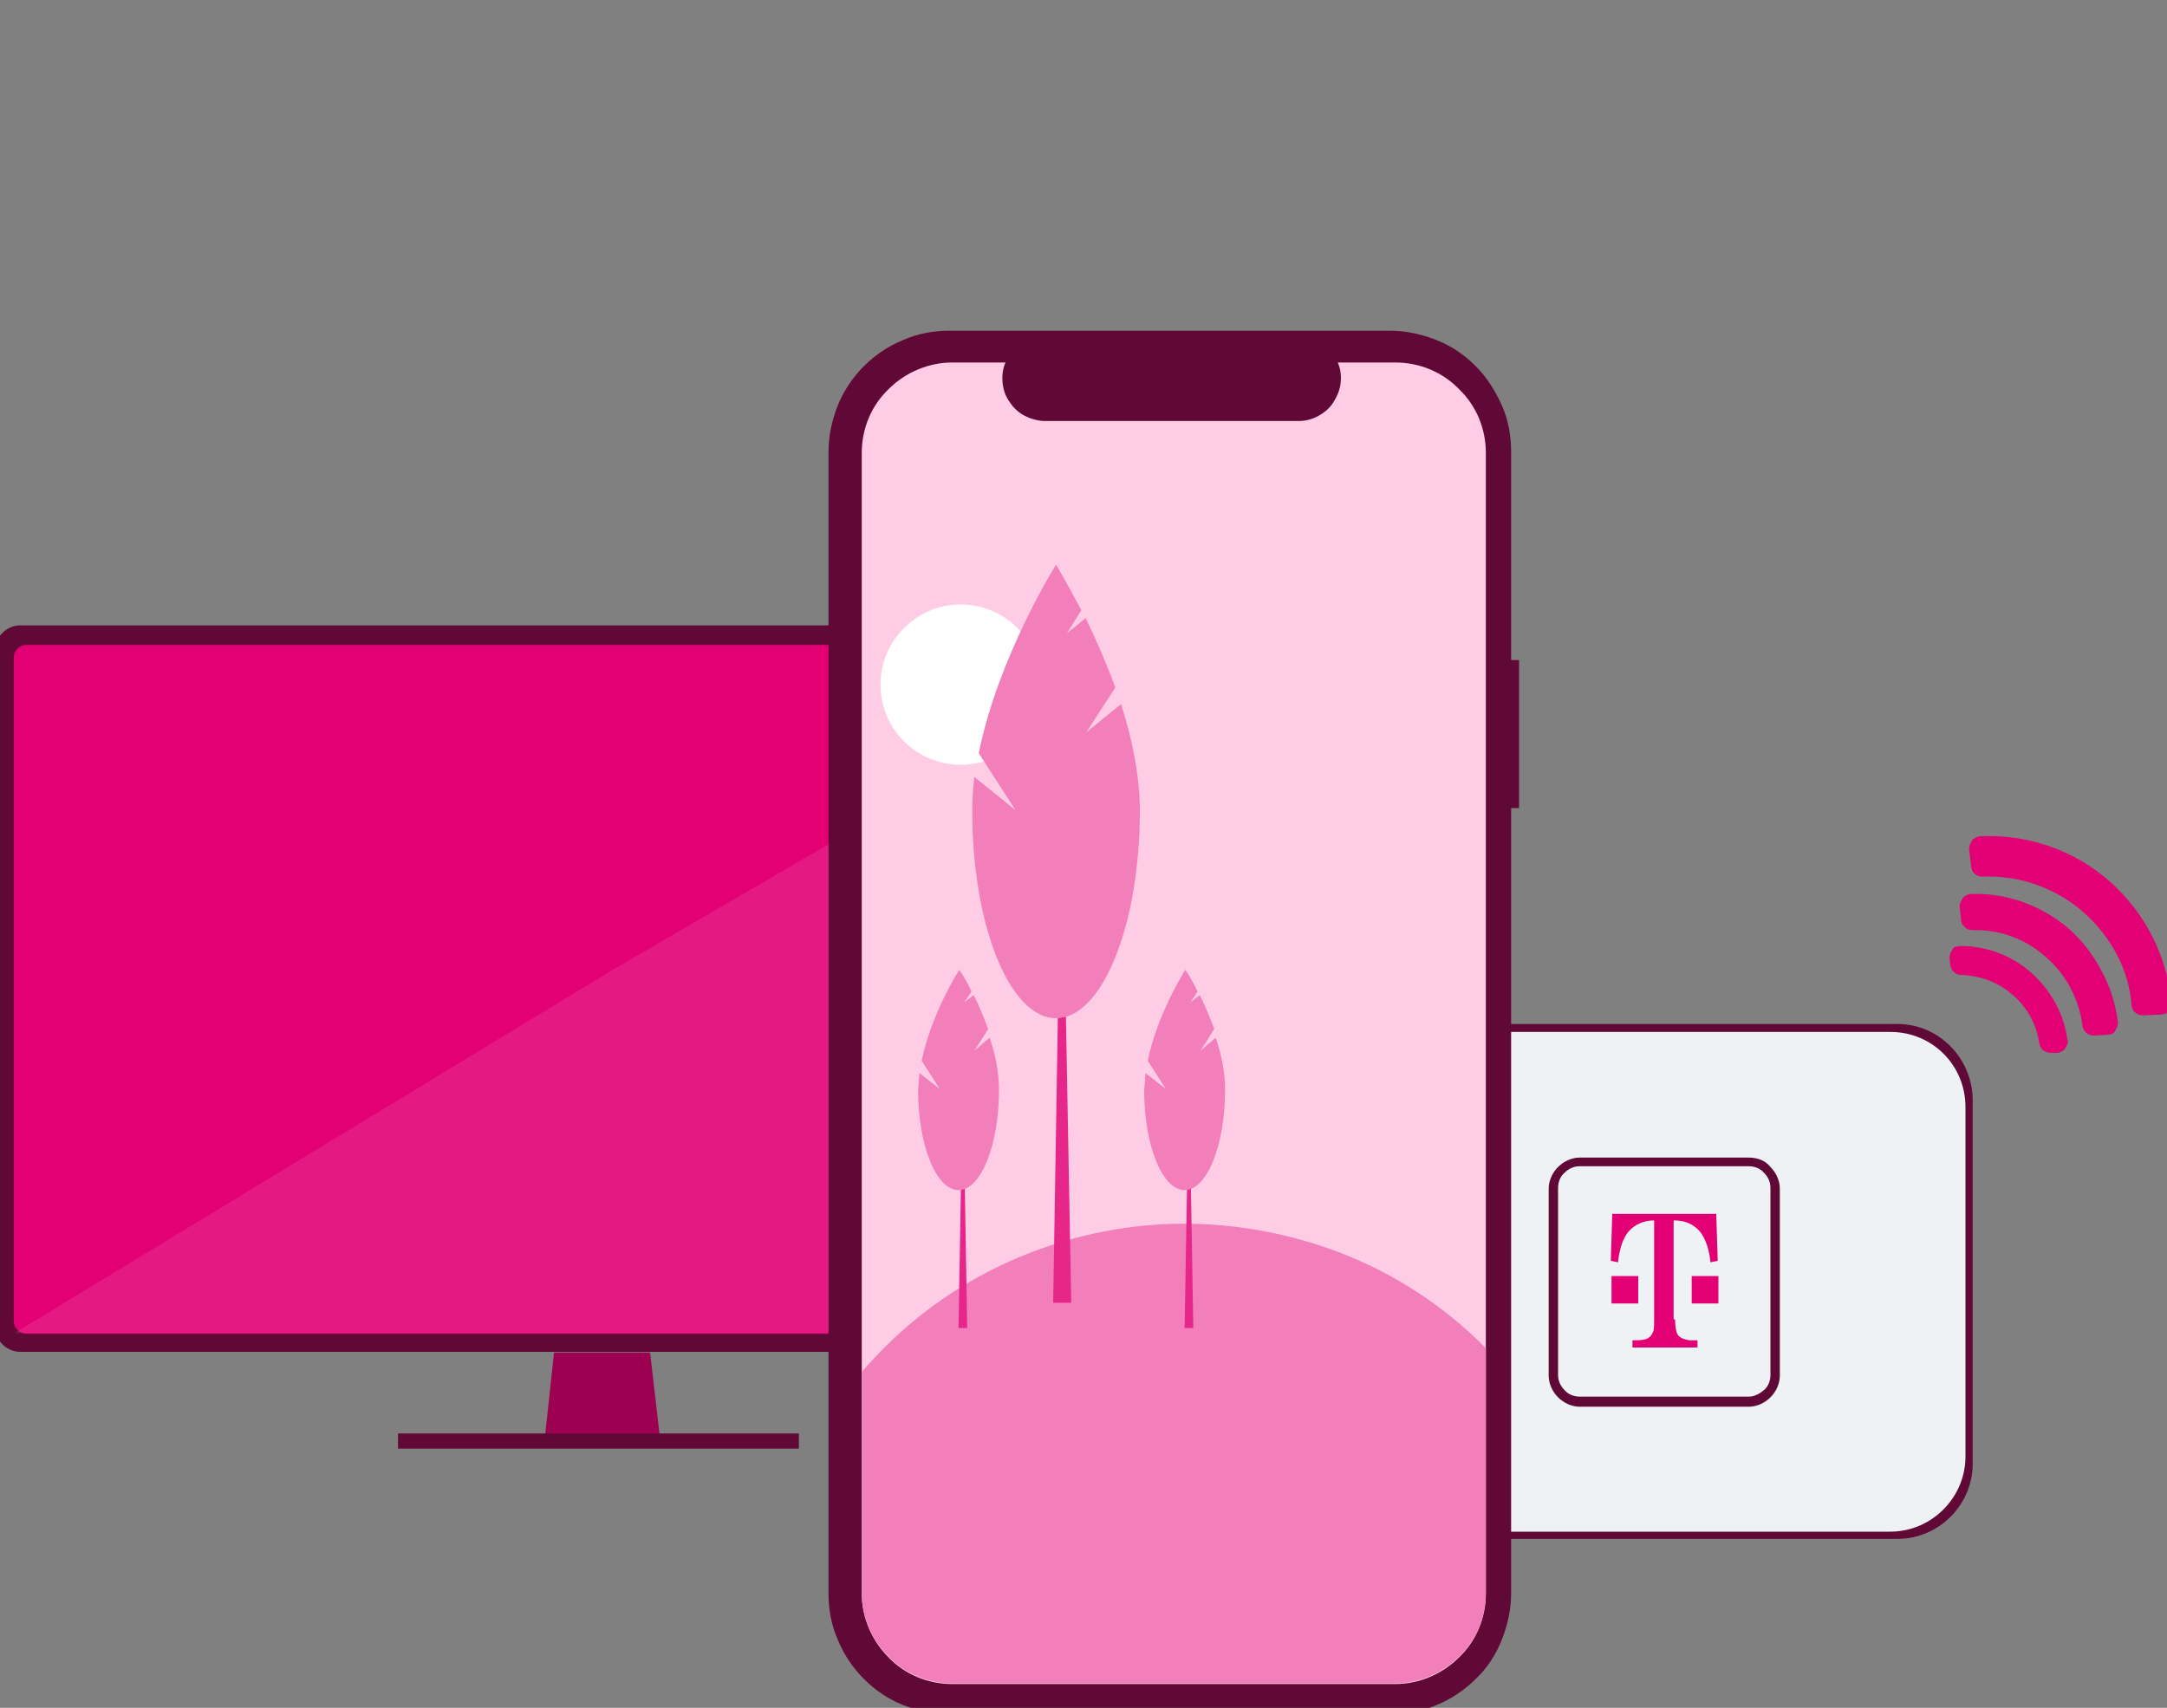 <?xml version="1.0" encoding="utf-8"?>
<!-- Generator: Adobe Illustrator 25.0.1, SVG Export Plug-In . SVG Version: 6.00 Build 0)  -->
<svg version="1.1" id="Layer_1" xmlns="http://www.w3.org/2000/svg" xmlns:xlink="http://www.w3.org/1999/xlink" x="0px" y="0px"
	 viewBox="0 0 300 236.5" style="enable-background:new 0 0 300 236.5;" xml:space="preserve">
<rect x="0" y="0" width="300" height="236.5" fill="#808080" stroke="none"/>
<style type="text/css">
	.st0{clip-path:url(#SVGID_2_);}
	.st1{fill:#9E0051;}
	.st2{fill:#610936;}
	.st3{fill:#E20074;}
	.st4{opacity:0.1;fill:#FFFFFF;enable-background:new    ;}
	.st5{fill:#EFF2F4;}
	.st6{fill:#FFCCE6;}
	.st7{fill:#FFFFFF;}
	.st8{fill:#F27EBA;}
	.st9{fill:#E62689;}
</style>
<g>
	<defs>
		<rect id="SVGID_1_" width="300" height="236.5"/>
	</defs>
	<clipPath id="SVGID_2_">
		<use xlink:href="#SVGID_1_"  style="overflow:visible;"/>
	</clipPath>
	<g class="st0">
		<path class="st1" d="M90,187.3H76.7l-1.3,12.1h16L90,187.3z"/>
		<path class="st2" d="M110.6,198.5H55.1v2.1h55.5V198.5z"/>
		<path class="st2" d="M161.2,86.6H2.8c-1.9,0-3.5,1.6-3.5,3.5v93.6c0,1.9,1.6,3.5,3.5,3.5h158.4c1.9,0,3.5-1.6,3.5-3.5V90.1
			C164.8,88.2,163.2,86.6,161.2,86.6z"/>
		<path class="st3" d="M160.3,89.3H3.7c-1,0-1.8,0.8-1.8,1.8v91.8c0,1,0.8,1.8,1.8,1.8h156.6c1,0,1.8-0.8,1.8-1.8V91.1
			C162.1,90.1,161.3,89.3,160.3,89.3z"/>
		<path class="st4" d="M2,184.6h158.4c1,0,1.8-0.8,1.8-1.8V89.3l-77.4,45L2,184.6z"/>
		<path class="st3" d="M287.7,125.7c2.1,1.7,3.8,3.7,5.1,6c1.3,2.3,2.1,4.9,2.3,7.5c0,0.4,0.2,0.8,0.5,1c0.3,0.3,0.7,0.4,1.1,0.4
			l2.4-0.1c0.2,0,0.4-0.1,0.6-0.1c0.2-0.1,0.4-0.2,0.5-0.4c0.1-0.2,0.2-0.3,0.3-0.6c0.1-0.2,0.1-0.4,0.1-0.6
			c-0.6-6.5-3.7-12.5-8.6-16.8c-4.9-4.3-11.3-6.5-17.9-6.2c-0.2,0-0.4,0.1-0.6,0.2c-0.2,0.1-0.4,0.2-0.5,0.4
			c-0.1,0.2-0.2,0.4-0.3,0.6c-0.1,0.2-0.1,0.4-0.1,0.6l0.3,2.4c0,0.4,0.2,0.8,0.5,1c0.3,0.3,0.7,0.4,1.1,0.4
			C279.2,121.2,283.9,122.7,287.7,125.7z"/>
		<path class="st3" d="M285.8,128.1c-3.7-2.9-8.3-4.5-13-4.3c-0.2,0-0.4,0.1-0.6,0.2c-0.2,0.1-0.4,0.2-0.5,0.4
			c-0.1,0.2-0.2,0.4-0.3,0.6c-0.1,0.2-0.1,0.4-0.1,0.6l0.2,1.8c0,0.4,0.2,0.7,0.5,1c0.3,0.3,0.7,0.4,1.1,0.4
			c3.7-0.1,7.3,1.2,10.1,3.7c2.8,2.4,4.6,5.8,5.1,9.5c0,0.4,0.2,0.7,0.5,1c0.3,0.3,0.7,0.4,1.1,0.4l1.8-0.1c0.2,0,0.4-0.1,0.6-0.1
			c0.2-0.1,0.4-0.2,0.5-0.4c0.1-0.2,0.2-0.4,0.3-0.6c0.1-0.2,0.1-0.4,0.1-0.6c-0.3-2.6-1.1-5.1-2.4-7.4
			C289.5,131.8,287.8,129.7,285.8,128.1z"/>
		<path class="st3" d="M278.3,137.5c2.2,1.7,3.6,4.2,4,6.9c0.1,0.4,0.2,0.7,0.5,1c0.3,0.2,0.7,0.4,1.1,0.4l0.9,0
			c0.2,0,0.4-0.1,0.6-0.2c0.2-0.1,0.4-0.2,0.5-0.4c0.1-0.2,0.2-0.4,0.3-0.6c0.1-0.2,0.1-0.4,0-0.7c-0.5-3.6-2.3-6.8-5-9.2
			c-2.7-2.4-6.2-3.7-9.8-3.7c-0.2,0-0.4,0.1-0.6,0.1s-0.4,0.2-0.5,0.4c-0.1,0.2-0.3,0.4-0.3,0.6c-0.1,0.2-0.1,0.4-0.1,0.6l0.1,0.9
			c0,0.4,0.2,0.7,0.5,1c0.3,0.3,0.7,0.4,1,0.4C274,135.1,276.4,135.9,278.3,137.5z"/>
		<path class="st2" d="M262.7,141.8h-65.1c-5.7,0-10.4,4.7-10.4,10.4v50.5c0,5.7,4.7,10.4,10.4,10.4h65.1c5.7,0,10.4-4.7,10.4-10.4
			v-50.5C273,146.5,268.4,141.8,262.7,141.8z"/>
		<path class="st5" d="M261.7,142.9h-63.1c-5.7,0-10.4,4.7-10.4,10.4v48.4c0,5.7,4.7,10.4,10.4,10.4h63.1c5.7,0,10.4-4.7,10.4-10.4
			v-48.4C272.1,147.5,267.5,142.9,261.7,142.9z"/>
		<path class="st2" d="M242.1,161.5c0.8,0,1.6,0.3,2.1,0.9c0.6,0.6,0.9,1.3,0.9,2.1v25.9c0,0.8-0.3,1.6-0.9,2.1s-1.3,0.9-2.1,0.9
			h-23.4c-0.8,0-1.6-0.3-2.1-0.9c-0.6-0.6-0.9-1.3-0.9-2.1v-25.9c0-0.8,0.3-1.6,0.9-2.1c0.6-0.6,1.3-0.9,2.1-0.9H242.1L242.1,161.5z
			 M242.1,160.3h-23.4c-1.1,0-2.2,0.5-3,1.3c-0.8,0.8-1.3,1.9-1.3,3v25.9c0,1.1,0.5,2.2,1.3,3c0.8,0.8,1.9,1.3,3,1.3h23.4
			c1.1,0,2.2-0.5,3-1.3c0.8-0.8,1.3-1.9,1.3-3v-25.9c0-1.1-0.5-2.2-1.3-3C244.4,160.7,243.3,160.3,242.1,160.3z"/>
		<path class="st3" d="M234.2,176.7h3.7v3.8h-3.7V176.7z M231.9,182.7c0,1.2,0.2,2,0.5,2.3c0.3,0.3,0.8,0.5,1.5,0.6
			c0.2,0,0.6,0,1.1,0v1H226v-1c0.7,0,1.2,0,1.6-0.1c0.7-0.1,1.1-0.6,1.3-1.2c0.1-0.3,0.1-0.9,0.1-1.6V169c-1.5,0-2.7,0.6-3.5,1.5
			c-0.8,0.9-1.3,2.4-1.5,4.3l-1-0.2l0.2-6.5h14.4l0.2,6.5l-1,0.2c-0.2-1.9-0.7-3.3-1.5-4.3c-0.9-1-2-1.5-3.6-1.5V182.7z
			 M223.1,176.7h3.7v3.8h-3.7V176.7z"/>
		<path class="st2" d="M210.3,91.4h-1.1V62.5c0-2.2-0.4-4.4-1.3-6.4s-2.1-3.9-3.6-5.4c-1.6-1.6-3.4-2.8-5.4-3.6
			c-2-0.8-4.2-1.3-6.4-1.3h-61.1c-2.2,0-4.4,0.4-6.4,1.3c-2,0.8-3.9,2.1-5.4,3.6c-1.5,1.5-2.8,3.4-3.6,5.4c-0.8,2-1.3,4.2-1.3,6.4
			v158.2c0,2.2,0.4,4.4,1.3,6.4c0.8,2,2.1,3.9,3.6,5.4c1.6,1.6,3.4,2.8,5.4,3.6c2,0.8,4.2,1.3,6.4,1.3h61.1c2.2,0,4.4-0.4,6.4-1.3
			c2-0.8,3.9-2.1,5.4-3.6c1.6-1.5,2.8-3.4,3.6-5.4c0.8-2,1.3-4.2,1.3-6.4V111.9h1.1V91.4z"/>
		<path class="st6" d="M205.7,62.7v158c0,3.3-1.3,6.5-3.7,8.8c-2.3,2.3-5.5,3.7-8.8,3.7h-61.4c-3.3,0-6.5-1.3-8.8-3.7
			c-2.3-2.3-3.7-5.5-3.7-8.8v-158c0-3.3,1.3-6.5,3.7-8.8c2.3-2.3,5.5-3.7,8.8-3.7h7.4c-0.4,0.9-0.5,1.9-0.4,2.8c0.1,1,0.4,1.9,1,2.7
			c0.5,0.8,1.3,1.5,2.1,1.9s1.8,0.7,2.8,0.7h35c1,0,1.9-0.2,2.8-0.7c0.9-0.5,1.6-1.1,2.1-1.9c0.5-0.8,0.9-1.7,1-2.7
			c0.1-1,0-1.9-0.4-2.8h8c3.3,0,6.5,1.3,8.8,3.7C204.4,56.2,205.7,59.4,205.7,62.7z"/>
		<path class="st7" d="M133,105.9c6.1,0,11.1-4.9,11.1-11.1c0-6.1-5-11.1-11.1-11.1c-6.1,0-11.1,5-11.1,11.1
			C121.9,101,126.9,105.9,133,105.9z"/>
		<path class="st8" d="M205.7,186.7v33.9c0,3.3-1.3,6.5-3.7,8.8c-2.3,2.3-5.5,3.7-8.8,3.7h-61.4c-3.3,0-6.5-1.3-8.8-3.7
			c-2.3-2.3-3.7-5.5-3.7-8.8V190c5.3-6.2,11.8-11.2,19.1-14.7c7.3-3.5,15.3-5.5,23.4-5.8c8.1-0.3,16.2,1.1,23.8,4
			C193.1,176.4,200,180.9,205.7,186.7z"/>
		<path class="st9" d="M148.3,180.4h-2.5l0.8-48.5h0.8L148.3,180.4z"/>
		<path class="st8" d="M150.4,101.4l4-6.2c-1.2-3.3-2.6-6.5-4.1-9.6l-2.6,2.1l2-3.2c-2-3.8-3.5-6.3-3.5-6.3s-8,12.7-10.7,26.1
			l5.1,7.9l-5.7-4.6c-0.2,1.6-0.3,3.1-0.3,4.7c0,15.9,5.2,28.7,11.6,28.7c6.4,0,11.6-12.9,11.6-28.7c0-4.9-1.1-10.1-2.6-14.8
			L150.4,101.4z"/>
		<path class="st9" d="M133.9,183.9h-1.2l0.4-23.5h0.4L133.9,183.9z"/>
		<path class="st8" d="M134.9,145.5l1.9-3c-0.6-1.6-1.2-3.1-2-4.7l-1.3,1l1-1.5c-0.9-1.9-1.7-3-1.7-3s-3.9,6.1-5.2,12.6l2.5,3.9
			l-2.8-2.2c-0.1,0.8-0.1,1.5-0.2,2.3c0,7.7,2.5,13.9,5.6,13.9s5.6-6.2,5.6-13.9c0-2.4-0.5-4.9-1.3-7.2L134.9,145.5z"/>
		<path class="st9" d="M165.2,183.9H164l0.4-23.5h0.4L165.2,183.9z"/>
		<path class="st8" d="M166.2,145.5l1.9-3c-0.6-1.6-1.2-3.1-2-4.7l-1.3,1l1-1.5c-0.9-1.9-1.7-3-1.7-3s-3.9,6.1-5.2,12.6l2.5,3.9
			l-2.8-2.2c-0.1,0.8-0.1,1.5-0.2,2.3c0,7.7,2.5,13.9,5.6,13.9c3.1,0,5.6-6.2,5.6-13.9c0-2.4-0.5-4.9-1.3-7.2L166.2,145.5z"/>
	</g>
</g>
</svg>
